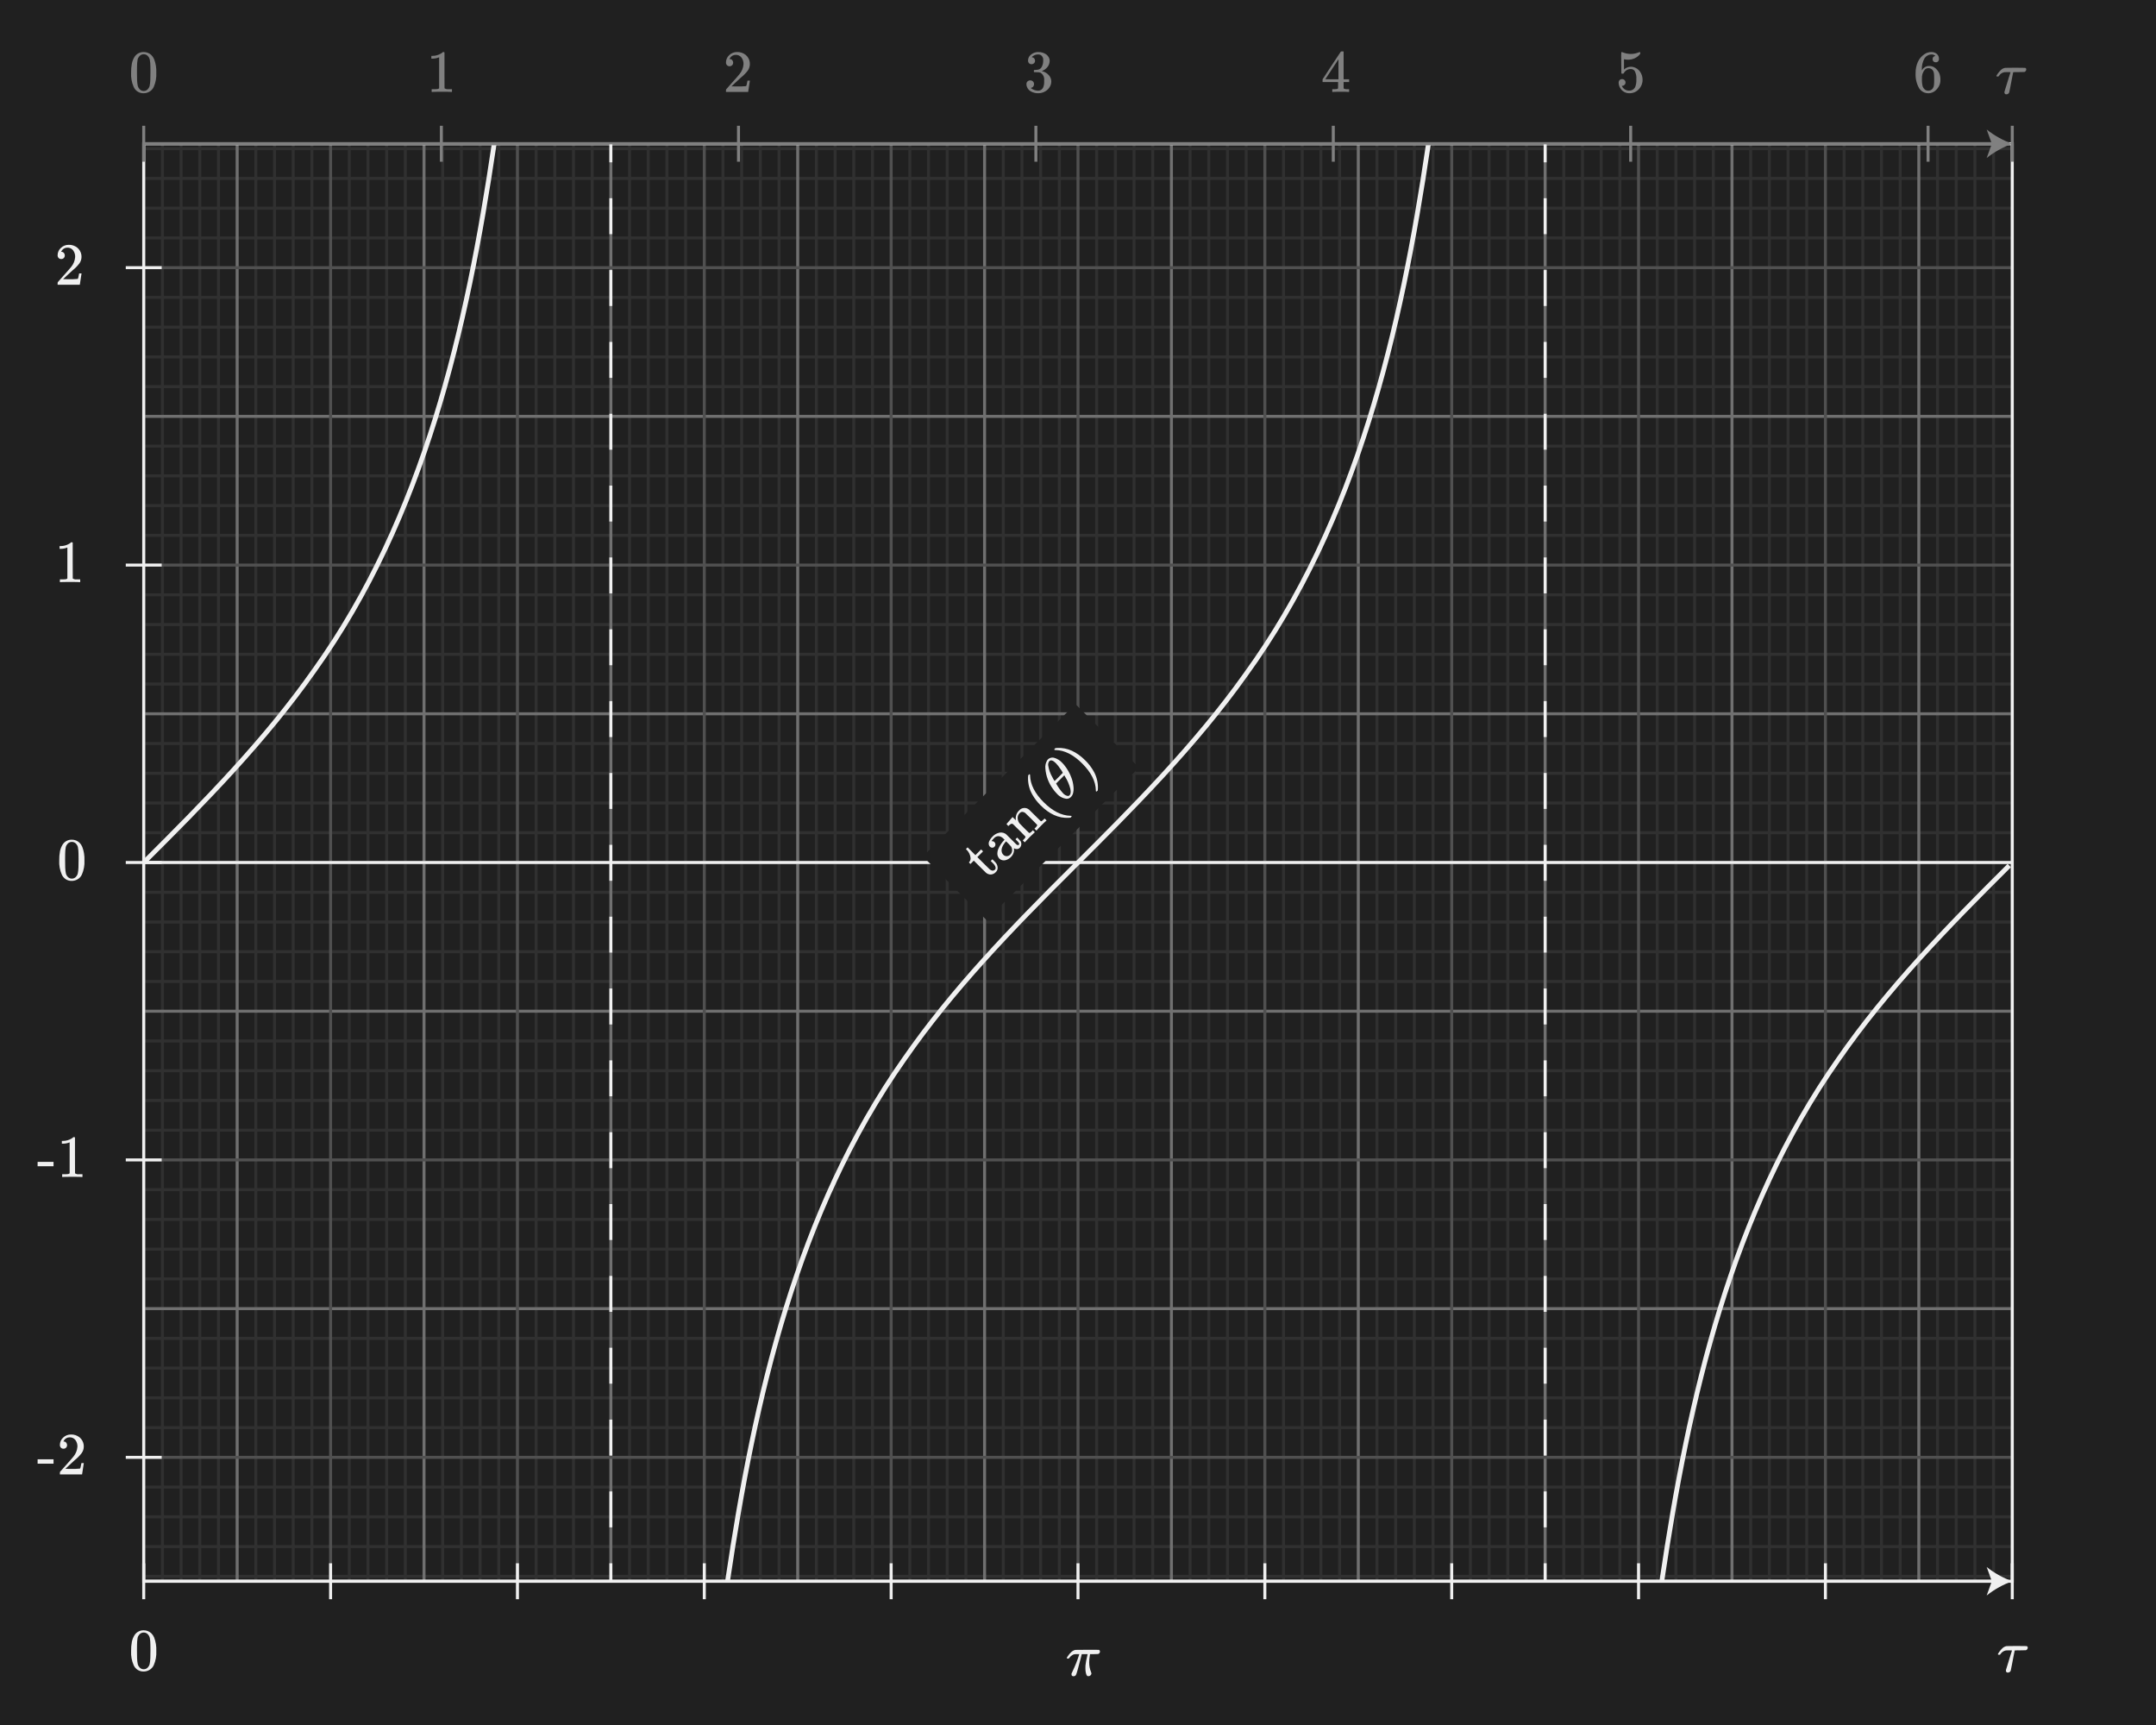 <?xml version="1.0" encoding="UTF-8"?><svg id="Layer_1" xmlns="http://www.w3.org/2000/svg" width="720" height="576" viewBox="0 0 720 576"><defs><style>.cls-1{fill:#f0f0f0;}.cls-2{fill:#202020;}.cls-3{fill:gray;}.cls-4{stroke-width:1.6px;}.cls-4,.cls-5,.cls-6,.cls-7,.cls-8,.cls-9,.cls-10,.cls-11{fill:none;}.cls-4,.cls-5,.cls-7,.cls-11{stroke:#f0f0f0;}.cls-4,.cls-8,.cls-9,.cls-10,.cls-11{stroke-miterlimit:397.251;}.cls-5,.cls-6,.cls-7{stroke-miterlimit:10;}.cls-6{stroke:gray;}.cls-7{stroke-dasharray:0 0 11.995 11.995;}.cls-8{stroke:#707070;}.cls-9{stroke:#505050;}.cls-10{stroke:#303030;}</style></defs><rect class="cls-2" width="720" height="576"/><line class="cls-10" x1="54.24" y1="48" x2="54.24" y2="528"/><line class="cls-10" x1="60.48" y1="48" x2="60.48" y2="528"/><line class="cls-10" x1="66.72" y1="48" x2="66.72" y2="528"/><line class="cls-10" x1="72.96" y1="48" x2="72.96" y2="528"/><line class="cls-10" x1="85.44" y1="48" x2="85.44" y2="528"/><line class="cls-10" x1="91.68" y1="48" x2="91.68" y2="528"/><line class="cls-10" x1="97.92" y1="48" x2="97.92" y2="528"/><line class="cls-10" x1="104.16" y1="48" x2="104.16" y2="528"/><line class="cls-10" x1="116.64" y1="48" x2="116.64" y2="528"/><line class="cls-10" x1="122.88" y1="48" x2="122.88" y2="528"/><line class="cls-10" x1="129.12" y1="48" x2="129.12" y2="528"/><line class="cls-10" x1="135.36" y1="48" x2="135.36" y2="528"/><line class="cls-10" x1="147.84" y1="48" x2="147.84" y2="528"/><line class="cls-10" x1="154.08" y1="48" x2="154.08" y2="528"/><line class="cls-10" x1="160.32" y1="48" x2="160.32" y2="528"/><line class="cls-10" x1="166.56" y1="48" x2="166.56" y2="528"/><line class="cls-10" x1="179.04" y1="48" x2="179.04" y2="528"/><line class="cls-10" x1="185.28" y1="48" x2="185.28" y2="528"/><line class="cls-10" x1="191.52" y1="48" x2="191.52" y2="528"/><line class="cls-10" x1="197.76" y1="48" x2="197.76" y2="528"/><line class="cls-10" x1="210.24" y1="48" x2="210.24" y2="528"/><line class="cls-10" x1="216.48" y1="48" x2="216.48" y2="528"/><line class="cls-10" x1="222.72" y1="48" x2="222.72" y2="528"/><line class="cls-10" x1="228.96" y1="48" x2="228.96" y2="528"/><line class="cls-10" x1="241.44" y1="48" x2="241.44" y2="528"/><line class="cls-10" x1="247.68" y1="48" x2="247.68" y2="528"/><line class="cls-10" x1="253.92" y1="48" x2="253.92" y2="528"/><line class="cls-10" x1="260.16" y1="48" x2="260.16" y2="528"/><line class="cls-10" x1="272.64" y1="48" x2="272.64" y2="528"/><line class="cls-10" x1="278.88" y1="48" x2="278.88" y2="528"/><line class="cls-10" x1="285.12" y1="48" x2="285.12" y2="528"/><line class="cls-10" x1="291.36" y1="48" x2="291.36" y2="528"/><line class="cls-10" x1="303.84" y1="48" x2="303.84" y2="528"/><line class="cls-10" x1="310.08" y1="48" x2="310.08" y2="528"/><line class="cls-10" x1="316.32" y1="48" x2="316.32" y2="528"/><line class="cls-10" x1="322.56" y1="48" x2="322.56" y2="528"/><line class="cls-10" x1="335.04" y1="48" x2="335.04" y2="528"/><line class="cls-10" x1="341.28" y1="48" x2="341.28" y2="528"/><line class="cls-10" x1="347.52" y1="48" x2="347.52" y2="528"/><line class="cls-10" x1="353.76" y1="48" x2="353.76" y2="528"/><line class="cls-10" x1="366.24" y1="48" x2="366.24" y2="528"/><line class="cls-10" x1="372.48" y1="48" x2="372.48" y2="528"/><line class="cls-10" x1="378.72" y1="48" x2="378.72" y2="528"/><line class="cls-10" x1="384.96" y1="48" x2="384.96" y2="528"/><line class="cls-10" x1="397.44" y1="48" x2="397.44" y2="528"/><line class="cls-10" x1="403.68" y1="48" x2="403.68" y2="528"/><line class="cls-10" x1="409.92" y1="48" x2="409.92" y2="528"/><line class="cls-10" x1="416.16" y1="48" x2="416.16" y2="528"/><line class="cls-10" x1="428.64" y1="48" x2="428.64" y2="528"/><line class="cls-10" x1="434.88" y1="48" x2="434.88" y2="528"/><line class="cls-10" x1="441.12" y1="48" x2="441.12" y2="528"/><line class="cls-10" x1="447.36" y1="48" x2="447.36" y2="528"/><line class="cls-10" x1="459.84" y1="48" x2="459.84" y2="528"/><line class="cls-10" x1="466.08" y1="48" x2="466.08" y2="528"/><line class="cls-10" x1="472.32" y1="48" x2="472.32" y2="528"/><line class="cls-10" x1="478.56" y1="48" x2="478.56" y2="528"/><line class="cls-10" x1="491.04" y1="48" x2="491.04" y2="528"/><line class="cls-10" x1="497.28" y1="48" x2="497.28" y2="528"/><line class="cls-10" x1="503.52" y1="48" x2="503.52" y2="528"/><line class="cls-10" x1="509.76" y1="48" x2="509.76" y2="528"/><line class="cls-10" x1="522.24" y1="48" x2="522.24" y2="528"/><line class="cls-10" x1="528.48" y1="48" x2="528.48" y2="528"/><line class="cls-10" x1="534.72" y1="48" x2="534.72" y2="528"/><line class="cls-10" x1="540.96" y1="48" x2="540.96" y2="528"/><line class="cls-10" x1="553.44" y1="48" x2="553.44" y2="528"/><line class="cls-10" x1="559.68" y1="48" x2="559.68" y2="528"/><line class="cls-10" x1="565.92" y1="48" x2="565.92" y2="528"/><line class="cls-10" x1="572.16" y1="48" x2="572.16" y2="528"/><line class="cls-10" x1="584.64" y1="48" x2="584.64" y2="528"/><line class="cls-10" x1="590.88" y1="48" x2="590.88" y2="528"/><line class="cls-10" x1="597.12" y1="48" x2="597.12" y2="528"/><line class="cls-10" x1="603.36" y1="48" x2="603.36" y2="528"/><line class="cls-10" x1="615.84" y1="48" x2="615.84" y2="528"/><line class="cls-10" x1="622.08" y1="48" x2="622.08" y2="528"/><line class="cls-10" x1="628.32" y1="48" x2="628.32" y2="528"/><line class="cls-10" x1="634.56" y1="48" x2="634.56" y2="528"/><line class="cls-10" x1="647.04" y1="48" x2="647.04" y2="528"/><line class="cls-10" x1="653.28" y1="48" x2="653.28" y2="528"/><line class="cls-10" x1="659.52" y1="48" x2="659.52" y2="528"/><line class="cls-10" x1="665.76" y1="48" x2="665.76" y2="528"/><line class="cls-10" x1="48" y1="49.65" x2="672" y2="49.65"/><line class="cls-10" x1="48" y1="59.581" x2="672" y2="59.581"/><line class="cls-10" x1="48" y1="69.512" x2="672" y2="69.512"/><line class="cls-10" x1="48" y1="79.443" x2="672" y2="79.443"/><line class="cls-10" x1="48" y1="99.306" x2="672" y2="99.306"/><line class="cls-10" x1="48" y1="109.237" x2="672" y2="109.237"/><line class="cls-10" x1="48" y1="119.168" x2="672" y2="119.168"/><line class="cls-10" x1="48" y1="129.1" x2="672" y2="129.1"/><line class="cls-10" x1="48" y1="148.962" x2="672" y2="148.962"/><line class="cls-10" x1="48" y1="158.893" x2="672" y2="158.893"/><line class="cls-10" x1="48" y1="168.825" x2="672" y2="168.825"/><line class="cls-10" x1="48" y1="178.756" x2="672" y2="178.756"/><line class="cls-10" x1="48" y1="198.619" x2="672" y2="198.619"/><line class="cls-10" x1="48" y1="208.55" x2="672" y2="208.55"/><line class="cls-10" x1="48" y1="218.481" x2="672" y2="218.481"/><line class="cls-10" x1="48" y1="228.412" x2="672" y2="228.412"/><line class="cls-10" x1="48" y1="248.275" x2="672" y2="248.275"/><line class="cls-10" x1="48" y1="258.206" x2="672" y2="258.206"/><line class="cls-10" x1="48" y1="268.137" x2="672" y2="268.137"/><line class="cls-10" x1="48" y1="278.069" x2="672" y2="278.069"/><line class="cls-10" x1="48" y1="297.931" x2="672" y2="297.931"/><line class="cls-10" x1="48" y1="307.862" x2="672" y2="307.862"/><line class="cls-10" x1="48" y1="317.794" x2="672" y2="317.794"/><line class="cls-10" x1="48" y1="327.725" x2="672" y2="327.725"/><line class="cls-10" x1="48" y1="347.588" x2="672" y2="347.588"/><line class="cls-10" x1="48" y1="357.519" x2="672" y2="357.519"/><line class="cls-10" x1="48" y1="367.45" x2="672" y2="367.45"/><line class="cls-10" x1="48" y1="377.381" x2="672" y2="377.381"/><line class="cls-10" x1="48" y1="397.244" x2="672" y2="397.244"/><line class="cls-10" x1="48" y1="407.175" x2="672" y2="407.175"/><line class="cls-10" x1="48" y1="417.107" x2="672" y2="417.107"/><line class="cls-10" x1="48" y1="427.038" x2="672" y2="427.038"/><line class="cls-10" x1="48" y1="446.9" x2="672" y2="446.9"/><line class="cls-10" x1="48" y1="456.832" x2="672" y2="456.832"/><line class="cls-10" x1="48" y1="466.763" x2="672" y2="466.763"/><line class="cls-10" x1="48" y1="476.694" x2="672" y2="476.694"/><line class="cls-10" x1="48" y1="496.557" x2="672" y2="496.557"/><line class="cls-10" x1="48" y1="506.488" x2="672" y2="506.488"/><line class="cls-10" x1="48" y1="516.419" x2="672" y2="516.419"/><line class="cls-10" x1="48" y1="526.35" x2="672" y2="526.35"/><line class="cls-8" x1="79.2" y1="48" x2="79.2" y2="528"/><line class="cls-8" x1="141.6" y1="48" x2="141.6" y2="528"/><line class="cls-8" x1="204" y1="48" x2="204" y2="528"/><line class="cls-8" x1="266.4" y1="48" x2="266.4" y2="528"/><line class="cls-8" x1="328.8" y1="48" x2="328.8" y2="528"/><line class="cls-8" x1="391.2" y1="48" x2="391.2" y2="528"/><line class="cls-8" x1="453.6" y1="48" x2="453.6" y2="528"/><line class="cls-8" x1="516" y1="48" x2="516" y2="528"/><line class="cls-8" x1="578.4" y1="48" x2="578.4" y2="528"/><line class="cls-8" x1="640.8" y1="48" x2="640.8" y2="528"/><line class="cls-8" x1="48" y1="139.031" x2="672" y2="139.031"/><line class="cls-8" x1="48" y1="238.344" x2="672" y2="238.344"/><line class="cls-8" x1="48" y1="337.656" x2="672" y2="337.656"/><line class="cls-8" x1="48" y1="436.969" x2="672" y2="436.969"/><line class="cls-9" x1="48" y1="48" x2="48" y2="528"/><line class="cls-9" x1="110.4" y1="48" x2="110.4" y2="528"/><line class="cls-9" x1="172.8" y1="48" x2="172.8" y2="528"/><line class="cls-9" x1="235.2" y1="48" x2="235.2" y2="528"/><line class="cls-9" x1="297.6" y1="48" x2="297.6" y2="528"/><line class="cls-9" x1="360" y1="48" x2="360" y2="528"/><line class="cls-9" x1="422.4" y1="48" x2="422.4" y2="528"/><line class="cls-9" x1="484.8" y1="48" x2="484.8" y2="528"/><line class="cls-9" x1="547.2" y1="48" x2="547.2" y2="528"/><line class="cls-9" x1="609.6" y1="48" x2="609.6" y2="528"/><line class="cls-9" x1="672" y1="48" x2="672" y2="528"/><line class="cls-9" x1="48" y1="89.375" x2="672" y2="89.375"/><line class="cls-9" x1="48" y1="188.687" x2="672" y2="188.687"/><line class="cls-9" x1="48" y1="288" x2="672" y2="288"/><line class="cls-9" x1="48" y1="387.313" x2="672" y2="387.313"/><line class="cls-9" x1="48" y1="486.625" x2="672" y2="486.625"/><line class="cls-11" x1="48" y1="288" x2="672" y2="288"/><path class="cls-4" d="m555,527.762c8.991-60.766,23.049-123.143,59-174.122,16.403-23.684,36.639-44.369,57-64.633"/><path class="cls-4" d="m243,527.762c8.99-60.764,23.05-123.143,59-174.121,16.135-23.293,35.975-43.697,56-63.633,20.533-20.456,41.157-41.107,58-64.797,37.354-51.464,51.874-115.062,61-176.958"/><path class="cls-4" d="m48,288h0c20.28-20.19,40.513-40.716,57-64.206,36.653-51.229,50.939-114.216,60-175.552"/><rect class="cls-11" x="48" y="48" width="624" height="480"/><path class="cls-1" d="m44.92,546c.667-1.038,1.827-1.652,3.06-1.62.951-.009,1.868.349,2.561,1,.39.39.702.852.919,1.359.554,1.454.807,3.005.741,4.56.086,1.625-.208,3.249-.861,4.74-.333.734-.913,1.329-1.639,1.68-.525.273-1.108.417-1.7.421-1.445.056-2.776-.777-3.359-2.1-.653-1.491-.947-3.115-.86-4.74-.018-1.029.066-2.057.25-3.069.16-.791.46-1.547.888-2.231Zm4.5-.24c-.355-.413-.875-.647-1.42-.64-.55-.005-1.075.228-1.44.64-.297.313-.504.7-.6,1.12-.136.752-.203,1.516-.2,2.28,0,.08-.003.34-.01.78-.006.44-.01.806-.01,1.1,0,1.28.013,2.173.04,2.68.02.676.1,1.349.24,2.01.102.398.309.761.6,1.05.348.395.854.615,1.38.6.52.012,1.018-.208,1.36-.6.292-.289.499-.652.6-1.05.139-.662.22-1.334.24-2.01.027-.506.041-1.399.04-2.68,0-.293-.003-.66-.01-1.1-.006-.44-.01-.7-.01-.78.004-.765-.063-1.528-.2-2.28-.096-.421-.304-.808-.6-1.121h0Z"/><path class="cls-1" d="m667.61,552.555c-.279,0-.42-.066-.42-.2v-.02c.012-.01.019-.024.02-.04.195-.366.426-.711.691-1.03.27-.359.575-.69.909-.99.372-.316.82-.529,1.3-.62.08-.026,1.201-.039,3.362-.04,2.133,0,3.233.013,3.3.04.252.05.426.284.4.54-.006.189-.073.372-.19.52-.106.158-.266.272-.45.32-.08.027-.72.041-1.921.04-.6-.022-1.201-.009-1.8.04-.014.013-.124.56-.33,1.64-.206,1.08-.416,2.18-.631,3.3-.213,1.12-.333,1.713-.359,1.78-.065.198-.196.367-.37.48-.168.116-.366.178-.57.18-.319.046-.614-.175-.66-.494-.008-.055-.008-.111,0-.166v-.2l1-3.239c.147-.481.311-1.014.49-1.6s.316-1.012.41-1.279l.12-.42c-.306-.025-.613-.032-.92-.02-.655,0-1.014.006-1.08.02-.769.128-1.446.579-1.86,1.239-.039.074-.093.139-.16.19-.091.026-.186.036-.281.029Z"/><line class="cls-5" x1="110.4" y1="522" x2="110.4" y2="534"/><line class="cls-5" x1="172.8" y1="522" x2="172.8" y2="534"/><line class="cls-5" x1="235.2" y1="522" x2="235.2" y2="534"/><line class="cls-5" x1="297.6" y1="522" x2="297.6" y2="534"/><line class="cls-5" x1="360" y1="522" x2="360" y2="534"/><line class="cls-5" x1="422.4" y1="522" x2="422.4" y2="534"/><line class="cls-5" x1="484.8" y1="522" x2="484.8" y2="534"/><line class="cls-5" x1="547.2" y1="522" x2="547.2" y2="534"/><line class="cls-5" x1="609.6" y1="522" x2="609.6" y2="534"/><line class="cls-5" x1="672" y1="522" x2="672" y2="534"/><line class="cls-5" x1="48" y1="522" x2="48" y2="534"/><line class="cls-11" x1="665.965" y1="528" x2="48" y2="528"/><path class="cls-1" d="m672,528c-3.088-1.111-5.975-2.717-8.547-4.756l1.72,4.756-1.72,4.755c2.571-2.039,5.458-3.645,8.547-4.755Z"/><path class="cls-3" d="m44.92,18.994c.667-1.037,1.827-1.651,3.06-1.62.95-.008,1.867.35,2.561,1,.39.391.702.852.919,1.36.554,1.454.807,3.005.741,4.56.086,1.626-.208,3.249-.861,4.74-.333.734-.913,1.329-1.639,1.68-.525.273-1.108.417-1.7.421-1.445.056-2.776-.777-3.359-2.1-.653-1.491-.947-3.115-.86-4.74-.018-1.029.066-2.057.25-3.069.16-.791.461-1.547.888-2.232Zm4.5-.24c-.356-.412-.876-.646-1.42-.639-.55-.005-1.075.228-1.44.639-.297.313-.504.7-.6,1.121-.136.752-.203,1.515-.2,2.28,0,.08-.003.34-.01.78-.006.44-.01.806-.01,1.1,0,1.28.013,2.173.04,2.68.02.676.1,1.349.24,2.01.102.398.309.761.6,1.05.348.395.854.615,1.38.6.52.012,1.018-.208,1.36-.6.292-.289.499-.652.6-1.05.139-.662.22-1.334.24-2.01.027-.506.041-1.399.04-2.68,0-.293-.003-.659-.01-1.1-.006-.44-.01-.7-.01-.78.004-.765-.063-1.528-.2-2.28-.096-.421-.304-.808-.6-1.121h0Z"/><path class="cls-1" d="m26.56,194.382c-.227-.04-1.287-.06-3.18-.06-1.867,0-2.913.02-3.14.06h-.24v-.92h.52c.501.014,1.002-.007,1.5-.06.175-.045.339-.127.48-.24v-10.34c-.056.011-.111.031-.16.06-.658.249-1.356.378-2.06.38h-.38v-.92h.38c.984-.002,1.95-.264,2.8-.76.227-.124.436-.279.62-.46.026-.04.106-.06.24-.06.124-.003.245.04.34.12v5.981l.02,6c.384.251.845.357,1.3.3h1.18v.92h-.22Z"/><path class="cls-1" d="m20.92,282c.667-1.038,1.827-1.652,3.06-1.62.95-.009,1.867.349,2.56,1,.39.391.702.852.92,1.359.554,1.454.806,3.005.74,4.56.087,1.625-.208,3.249-.86,4.74-.334.734-.914,1.329-1.64,1.68-.525.273-1.108.417-1.7.421-1.445.056-2.777-.777-3.359-2.1-.653-1.491-.948-3.115-.86-4.74-.019-1.029.065-2.057.25-3.069.16-.791.461-1.547.889-2.231Zm4.5-.24c-.355-.413-.875-.647-1.42-.64-.55-.005-1.075.228-1.44.64-.297.313-.504.7-.6,1.12-.137.752-.204,1.515-.2,2.28,0,.079,0,.34-.01.78s-.01.806-.01,1.1c0,1.28.013,2.173.04,2.68.02.676.1,1.349.24,2.01.101.398.309.761.6,1.05.348.395.854.615,1.38.6.52.012,1.018-.208,1.36-.6.291-.289.498-.652.6-1.05.139-.662.219-1.334.24-2.01.026-.506.039-1.399.04-2.68,0-.293,0-.66-.01-1.1s-.01-.7-.01-.78c.003-.764-.064-1.528-.2-2.28-.097-.42-.304-.807-.6-1.121h0Z"/><path class="cls-1" d="m12.561,389.427v-1.46h5.32v1.46h-5.32Z"/><path class="cls-1" d="m27.32,393.007c-.226-.04-1.286-.06-3.18-.06-1.867,0-2.913.02-3.14.06h-.24v-.92h.52c.501.014,1.002-.007,1.5-.06.175-.045.339-.127.48-.24v-10.34c-.056.011-.111.031-.16.06-.658.249-1.356.378-2.06.38h-.38v-.92h.38c.984-.001,1.95-.264,2.8-.76.227-.124.436-.278.62-.46.026-.04.106-.06.24-.06.124-.004.246.039.34.12v5.98l.02,6c.384.252.845.358,1.3.3h1.18v.92h-.22Z"/><path class="cls-3" d="m150.712,30.7c-.227-.04-1.287-.06-3.18-.06-1.867,0-2.913.02-3.14.06h-.24v-.92h.52c.501.013,1.002-.007,1.5-.061.175-.045.339-.126.48-.239v-10.345c-.057.01-.111.03-.16.06-.658.249-1.356.378-2.06.38h-.38v-.92h.38c.984-.002,1.95-.264,2.8-.76.227-.124.436-.279.62-.46.026-.04.107-.06.24-.06.124-.004.246.039.34.12v5.98l.02,6c.384.251.845.357,1.3.3h1.181v.92l-.221.005Z"/><path class="cls-3" d="m243.64,22.115c-.332.017-.655-.115-.88-.36-.215-.242-.329-.557-.32-.88-.008-.942.389-1.841,1.09-2.47.699-.676,1.638-1.047,2.61-1.03,1.03-.039,2.041.291,2.85.93.748.61,1.244,1.476,1.391,2.43.025.219.038.439.04.66-.003.782-.247,1.543-.7,2.18-.657.856-1.416,1.628-2.26,2.3-.481.414-1.148,1.027-2,1.84l-1.181,1.12,1.52.021c1.114.045,2.23.012,3.34-.1.053-.012.12-.152.2-.42.118-.448.211-.901.28-1.359v-.061h.8v.061l-.561,3.66v.06h-7.42v-.38c-.013-.154,0-.31.04-.46.014-.014.574-.647,1.681-1.9,1.453-1.614,2.386-2.681,2.8-3.2.79-.943,1.259-2.113,1.34-3.34.027-.794-.216-1.573-.69-2.21-.459-.594-1.18-.926-1.93-.89-.765-.005-1.478.389-1.88,1.04-.028.053-.068.127-.12.22-.026.037-.047.077-.06.12,0,.014.032.02.1.02.311-.01.609.123.81.36.203.232.314.531.31.84.006.316-.112.621-.33.85-.227.235-.544.362-.87.348Z"/><path class="cls-3" d="m344.479,21.435c-.32.016-.63-.108-.851-.34-.213-.243-.324-.558-.31-.881-.009-.741.323-1.444.9-1.909.585-.507,1.311-.824,2.08-.91h.3c.466,0,.76.007.88.02.465.075.916.216,1.34.42.803.352,1.41,1.04,1.66,1.88.045.176.066.358.06.54.007.766-.25,1.512-.729,2.11-.471.608-1.106,1.07-1.83,1.33-.067.027-.067.047,0,.06.065.026.132.046.2.06.795.216,1.51.657,2.06,1.27.54.57.84,1.325.84,2.11,0,.549-.131,1.09-.38,1.58-.344.706-.891,1.295-1.57,1.69-.731.448-1.573.681-2.43.671-.815.015-1.62-.178-2.34-.561-.628-.315-1.118-.848-1.38-1.5-.14-.307-.208-.642-.2-.98-.012-.342.122-.673.37-.91.513-.471,1.302-.467,1.81.01.239.238.369.563.36.9.006.288-.086.57-.26.8-.173.226-.421.382-.7.44l-.141.04c.691.589,1.573.909,2.481.9.716.011,1.369-.407,1.66-1.061.264-.639.38-1.33.34-2.02v-.4c.125-1.027-.38-2.029-1.28-2.54-.398-.106-.809-.153-1.22-.14l-.84-.02-.061-.04c-.036-.103-.05-.212-.04-.32-.014-.104.007-.209.06-.3.025-.031.061-.053.1-.06.389-.001.777-.035,1.16-.1.586-.079,1.092-.453,1.34-.99.322-.649.48-1.366.46-2.09.088-.663-.178-1.323-.7-1.74-.278-.186-.606-.283-.94-.279-.629-.012-1.246.177-1.76.539-.066.036-.126.08-.181.131-.059.051-.112.108-.159.17l-.06.08c.04.012.087.026.14.04.267.027.511.165.671.38.178.22.273.496.27.779.006.304-.113.597-.33.811-.226.222-.533.341-.85.33Z"/><path class="cls-3" d="m450.361,30.7c-.188-.04-1.048-.06-2.58-.06-1.6,0-2.494.02-2.681.06h-.18v-.92h.62c.356.01.712-.023,1.06-.1.106-.027.194-.101.24-.2.013-.027.02-.387.02-1.08v-1h-5.18v-.92l3.021-4.62c2.039-3.094,3.072-4.647,3.1-4.66.136-.042.279-.055.42-.04h.36l.12.12v9.2h1.839v.92h-1.84v1.02c0,.546.003.866.01.96.005.091.045.177.11.24.363.14.753.194,1.14.16h.58v.92h-.179Zm-3.381-4.22v-6.686l-4.38,6.66,2.18.021,2.2.005Z"/><path class="cls-3" d="m541.7,26.414c.304-.007.597.113.81.33.22.219.339.52.33.83.005.297-.119.581-.34.78-.201.203-.474.318-.76.32h-.14l.06.1c.203.432.521.798.92,1.06.432.286.942.433,1.46.42.86.051,1.666-.423,2.04-1.2.308-.816.438-1.689.38-2.56.093-.959-.094-1.925-.54-2.78-.295-.414-.772-.659-1.28-.659-.981-.034-1.897.493-2.359,1.359-.032.07-.084.13-.15.17-.094.026-.192.036-.29.03-.227,0-.354-.04-.38-.12-.027-.053-.041-1.219-.04-3.5,0-.4-.003-.873-.01-1.42-.007-.547-.011-.893-.011-1.04,0-.746.04-1.119.12-1.12.02-.024.049-.038.08-.04l.36.12c.845.343,1.748.519,2.66.52.936.003,1.862-.188,2.72-.56.08-.045.169-.073.26-.08.107,0,.16.12.16.36v.266c-.989,1.251-2.506,1.968-4.1,1.94-.377.004-.753-.036-1.12-.12l-.2-.04v3.439c.847-.79,2.036-1.098,3.16-.819.89.225,1.668.765,2.19,1.52.572.805.87,1.773.85,2.761.016,1.175-.442,2.306-1.27,3.14-.809.864-1.947,1.344-3.13,1.32-.773.022-1.53-.225-2.14-.7-.264-.171-.489-.396-.66-.66-.414-.511-.677-1.128-.76-1.78,0-.04,0-.1-.011-.19s-.01-.15-.01-.19c-.018-.325.098-.643.32-.88.217-.218.514-.336.821-.327Z"/><path class="cls-3" d="m646.336,18.675c-.338-.313-.779-.491-1.24-.5-.928-.003-1.8.445-2.34,1.2-.717,1.22-1.045,2.629-.94,4.04l.02.08.16-.26c.477-.762,1.32-1.218,2.219-1.2.564-.011,1.121.119,1.621.38.359.22.682.494.959.811.31.34.573.72.781,1.13.286.678.43,1.408.424,2.144v.36c.002.289-.031.578-.1.859-.191.844-.622,1.615-1.24,2.221-.509.562-1.18.953-1.92,1.12-.263.058-.531.085-.8.08-.228.002-.456-.018-.68-.061-.976-.179-1.832-.759-2.359-1.6-.861-1.535-1.271-3.282-1.181-5.04-.029-1.301.231-2.592.761-3.78.457-1.022,1.192-1.895,2.12-2.52.68-.494,1.499-.76,2.34-.76.679-.032,1.345.189,1.87.62.481.431.742,1.055.71,1.7.013.295-.091.582-.29.8-.203.204-.483.313-.771.3-.284.014-.561-.087-.769-.28-.202-.208-.307-.491-.29-.78-.039-.544.37-1.017.914-1.057,0,0,0,0,.001,0l.02-.007Zm-.881,4.8c-.334-.46-.871-.729-1.439-.72-.446-.018-.88.148-1.2.46-.732.882-1.084,2.018-.98,3.16-.041.827.04,1.656.24,2.459.13.396.365.749.68,1.021.314.278.721.428,1.14.42.616.032,1.205-.255,1.559-.76.207-.297.338-.64.381-1,.062-.558.089-1.12.08-1.681v-.64c.01-.574-.017-1.149-.08-1.72-.043-.36-.174-.703-.381-1h0Z"/><path class="cls-3" d="m667.11,25.555c-.279,0-.42-.066-.42-.2v-.02c.012-.01.019-.024.02-.04.195-.366.426-.711.691-1.03.27-.359.575-.69.909-.99.372-.316.82-.529,1.3-.62.08-.026,1.201-.039,3.362-.04,2.133,0,3.233.013,3.3.04.252.05.426.284.4.54-.006.189-.073.372-.19.52-.106.158-.266.272-.45.32-.08.027-.72.041-1.921.04-.6-.022-1.201-.009-1.8.04-.014.013-.124.56-.33,1.64-.206,1.08-.416,2.18-.631,3.3-.213,1.12-.333,1.713-.359,1.779-.065.197-.196.367-.37.48-.168.116-.366.178-.57.18-.319.046-.614-.175-.66-.494-.008-.055-.008-.111,0-.166v-.2l1-3.239c.147-.481.311-1.015.49-1.6.179-.585.316-1.012.41-1.279l.12-.42c-.306-.025-.613-.032-.92-.02-.655,0-1.014.006-1.08.02-.769.128-1.446.579-1.86,1.239-.039.074-.093.139-.16.19-.091.027-.186.037-.281.03Z"/><line class="cls-6" x1="48" y1="42" x2="48" y2="54"/><line class="cls-6" x1="147.392" y1="42" x2="147.392" y2="54"/><line class="cls-6" x1="246.625" y1="42" x2="246.625" y2="54"/><line class="cls-6" x1="345.938" y1="42" x2="345.938" y2="54"/><line class="cls-6" x1="445.251" y1="42" x2="445.251" y2="54"/><line class="cls-6" x1="544.563" y1="42" x2="544.563" y2="54"/><line class="cls-6" x1="643.876" y1="42" x2="643.876" y2="54"/><line class="cls-6" x1="672" y1="42" x2="672" y2="54"/><line class="cls-6" x1="48" y1="48" x2="665.965" y2="48"/><path class="cls-3" d="m672,48c-3.088,1.111-5.975,2.717-8.547,4.756l1.72-4.756-1.72-4.755c2.572,2.039,5.458,3.645,8.547,4.755Z"/><line class="cls-11" x1="42" y1="188.687" x2="54" y2="188.687"/><line class="cls-11" x1="42" y1="288" x2="54" y2="288"/><line class="cls-11" x1="42" y1="387.313" x2="54" y2="387.313"/><path class="cls-1" d="m12.561,488.74v-1.46h5.32v1.46h-5.32Z"/><path class="cls-1" d="m21.2,483.74c-.332.017-.655-.115-.88-.36-.215-.242-.329-.557-.32-.88-.008-.942.389-1.841,1.09-2.47.699-.676,1.638-1.046,2.61-1.03,1.031-.039,2.041.291,2.85.931.748.61,1.243,1.476,1.391,2.43.025.219.038.439.04.66-.003.781-.247,1.543-.7,2.18-.657.856-1.416,1.628-2.26,2.3-.481.414-1.148,1.027-2,1.84l-1.181,1.12,1.52.02c1.114.045,2.23.011,3.34-.1.053-.013.12-.152.2-.42.118-.448.211-.901.28-1.359v-.061h.8v.06l-.56,3.66v.06h-7.42v-.38c-.013-.154,0-.31.04-.46.014-.014.574-.647,1.681-1.9,1.453-1.613,2.387-2.68,2.8-3.2.789-.943,1.258-2.113,1.34-3.34.027-.794-.216-1.573-.69-2.21-.46-.593-1.18-.925-1.93-.89-.765-.005-1.478.389-1.88,1.04-.028.054-.068.127-.12.22-.026.037-.046.077-.06.12,0,.014.032.02.1.02.311-.011.609.122.81.359.204.232.314.531.31.84.006.316-.112.622-.33.851-.226.236-.544.364-.871.349Z"/><line class="cls-11" x1="42" y1="486.625" x2="54" y2="486.625"/><path class="cls-1" d="m20.441,86.489c-.333.017-.656-.115-.881-.36-.214-.242-.328-.557-.32-.88-.008-.942.389-1.841,1.09-2.47.699-.676,1.638-1.046,2.61-1.03,1.03-.038,2.041.292,2.85.931.748.61,1.243,1.476,1.39,2.43.026.219.039.439.04.66-.002.782-.247,1.543-.7,2.18-.656.856-1.415,1.629-2.26,2.3-.479.414-1.146,1.027-2,1.84l-1.18,1.12,1.52.02c1.115.045,2.231.012,3.341-.1.053-.012.119-.152.2-.42.119-.447.212-.901.28-1.359v-.061h.8v.061l-.56,3.66v.06h-7.421v-.38c-.014-.154,0-.31.04-.46l1.68-1.9c1.453-1.614,2.386-2.681,2.8-3.2.79-.943,1.259-2.113,1.34-3.34.027-.794-.216-1.573-.69-2.21-.459-.594-1.18-.926-1.93-.89-.765-.005-1.478.389-1.88,1.04-.027.053-.067.126-.12.22-.025.037-.045.077-.06.12,0,.013.034.02.1.02.311-.01.609.122.81.36.203.232.314.531.31.84.006.316-.112.621-.33.85-.226.235-.543.362-.869.348Z"/><line class="cls-11" x1="42" y1="89.374" x2="54" y2="89.374"/><line class="cls-5" x1="204" y1="528" x2="204" y2="522"/><line class="cls-7" x1="204" y1="510.005" x2="204" y2="60.2"/><line class="cls-5" x1="204" y1="54.203" x2="204" y2="48.203"/><line class="cls-5" x1="516" y1="528" x2="516" y2="522"/><line class="cls-7" x1="516" y1="510.005" x2="516" y2="60.2"/><line class="cls-5" x1="516" y1="54.203" x2="516" y2="48.203"/><rect class="cls-2" x="308.28" y="256.137" width="72" height="30" transform="translate(-90.886 322.857) rotate(-45)"/><path class="cls-1" d="m322.78,283.72l-.213-.212.567-.566,2.6,2.6,1.91-1.908.65.65-1.909,1.909,2.037,2.036c1.187,1.169,1.861,1.829,2.021,1.98.157.149.339.268.538.354.397.249.913.19,1.245-.141.415-.415.335-1.004-.241-1.768-.065-.084-.278-.306-.635-.664l-.5-.5.567-.566.5.5c.323.301.612.636.862,1,.262.437.397.939.389,1.449-.025.511-.251.992-.629,1.337-.422.467-1.007.753-1.634.8-.612.013-1.205-.207-1.661-.615-.076-.056-.778-.749-2.107-2.08l-1.938-1.937-1.117,1.117-.523-.522.127-.128c.318-.372.476-.856.439-1.344-.1-1.058-.578-2.045-1.345-2.781Z"/><path class="cls-1" d="m332.417,281.974c.008.29-.108.57-.318.771-.198.208-.476.322-.763.311-.283-.006-.553-.123-.75-.326-.151-.163-.267-.355-.339-.565-.127-.445-.076-.922.141-1.33.279-.583.663-1.11,1.132-1.555.555-.583,1.263-.997,2.043-1.195.669-.182,1.382-.109,2,.205.192.095.369.219.523.368.17.16.712.697,1.627,1.612s1.457,1.452,1.627,1.612c.122.127.271.224.437.283.162.08.357.046.482-.085.123-.124.151-.313.07-.467-.177-.327-.411-.62-.692-.863l-.51-.508.566-.566.551.552c.225.219.433.456.622.707.179.346.246.738.192,1.124-.055.407-.247.783-.544,1.067-.233.234-.547.371-.877.382-.341.022-.68-.057-.977-.226l-.057-.056c0,.056.008.177.022.36s.021.314.021.389c-.067.832-.434,1.611-1.033,2.192-.45.464-1.009.808-1.626,1-.52.183-1.09.168-1.6-.042-.243-.096-.465-.241-.652-.424-.454-.473-.694-1.113-.664-1.768.005-.461.097-.917.269-1.344.458-1.105,1.115-2.116,1.937-2.984l.2-.2-.31-.311c-.228-.25-.496-.46-.793-.622-.78-.453-1.77-.3-2.376.368-.632.631-.91.984-.834,1.06.344-.067.698.051.933.311.207.2.322.476.32.763Zm4.377-.248c-.546-.546-.824-.815-.834-.806-.025.024-.044.053-.057.085-1.207,1.377-1.649,2.584-1.328,3.62.089.301.255.574.481.792.297.312.714.482,1.144.467.439-.007.858-.19,1.16-.509.362-.345.585-.81.629-1.308.048-.475-.057-.954-.3-1.365-.279-.342-.578-.668-.895-.976Z"/><path class="cls-1" d="m343.653,278.12c.208.057.496-.098.864-.467l.2-.2.226-.227.651.651-.113.113c-1.112.999-2.169,2.056-3.168,3.168l-.114.113-.65-.65.226-.227.2-.2c.368-.367.522-.655.466-.863l-.113-.112-.328-.319c-.132-.131-.278-.283-.439-.452s-.341-.356-.543-.559l-.588-.587c-.292-.292-.608-.603-.948-.933s-.618-.604-.834-.821l-.326-.325c-.154-.137-.362-.194-.564-.155-.281.119-.536.292-.75.509l-.255.254-.325-.325c-.217-.217-.317-.335-.3-.354l.127-.155c.085-.103.21-.247.375-.432s.328-.367.488-.544c.151-.169.309-.351.474-.544s.29-.342.375-.446.132-.16.141-.17l.043-.042.565.565c.171.188.356.363.553.524v-.028c-.23-1.197.177-2.428,1.075-3.253.826-.989,2.297-1.121,3.286-.295.037.031.072.062.107.095.075.057.735.707,1.98,1.951,1.207,1.207,1.824,1.815,1.853,1.825.106.038.223.033.325-.014.26-.2.506-.417.736-.651l.226-.226.651.65-.113.113c-.571.483-1.114.998-1.627,1.542-.544.513-1.058,1.055-1.541,1.626l-.114.113-.65-.65.226-.226.114-.113c.499-.5.673-.825.522-.976-.009-.028-.655-.683-1.937-1.966-1.283-1.263-1.967-1.928-2.05-1.994-.284-.208-.625-.326-.977-.339-.341.039-.654.205-.877.466-.423.423-.653,1.002-.635,1.6.002.667.237,1.312.664,1.824.009.01.1.1.261.262s.372.377.622.636.489.5.715.729c.141.142.289.29.446.446s.3.292.423.409.241.227.34.326l.248.248.085.082Z"/><path class="cls-1" d="m357.824,272.463c.085.085.042.212-.128.382l-.183.184-.735.056c-3.244.151-6.337-1.244-9.278-4.186-1.076-1.054-2-2.253-2.743-3.563-1.002-1.734-1.502-3.712-1.443-5.714.009-.122.021-.261.036-.417.015-.156.022-.262.021-.318l.184-.184c.113-.113.2-.169.255-.169.046-.004.092.011.127.042.038.037.056.16.056.367.085,3.008,1.598,5.983,4.539,8.924,2.941,2.941,5.916,4.455,8.924,4.54.125-.017.253.002.368.056Z"/><path class="cls-1" d="m349.763,253.8c.009-.009.045-.049.105-.12s.115-.13.163-.177c.514-.452,1.21-.637,1.881-.5,1.091.287,2.074.887,2.829,1.725.205.201.399.414.58.637,1.108,1.337,1.97,2.861,2.545,4.5.336.927.547,1.895.629,2.878.086.781.018,1.571-.2,2.326-.119.356-.311.684-.564.962l-.1.1c-.381.401-.918.618-1.471.594-1.28-.156-2.453-.793-3.281-1.782-.477-.482-.908-1.007-1.287-1.57-1.444-1.977-2.306-4.319-2.489-6.76-.113-.986.12-1.98.66-2.813Zm2.856,1.047c-.962-.962-1.693-1.193-2.192-.693-.346.444-.476,1.019-.354,1.569.212,1.322.668,2.593,1.344,3.748.216.464.472.909.764,1.33.47-.453.932-.906,1.386-1.358l1.358-1.386c-.23-.483-.515-.939-.849-1.358-.429-.661-.916-1.283-1.457-1.856v.004Zm2.984,4.341l-.17-.31-2.756,2.756.084.114c.611,1.096,1.341,2.12,2.177,3.055.421.519,1.013.87,1.67.99.219.008.431-.08.58-.241.376-.377.465-1.08.268-2.107-.383-1.512-1.01-2.951-1.856-4.261l.003.004Z"/><path class="cls-1" d="m352.1,250.189l.043-.07.14-.142.17-.169.736-.057c3.243-.15,6.335,1.245,9.276,4.186,1.074,1.048,1.993,2.243,2.73,3.55,1.009,1.736,1.513,3.72,1.457,5.727-.009.123-.021.262-.035.417s-.021.262-.021.319l-.17.169c-.069.08-.153.146-.248.192-.052.013-.115-.017-.192-.093,0-.018-.007-.132-.027-.339-.057-2.98-1.566-5.95-4.525-8.91-2.959-2.96-5.929-4.468-8.91-4.525-.208-.019-.321-.028-.339-.028-.069-.054-.101-.141-.085-.227Z"/><path class="cls-1" d="m364.494,558.756c0,.228-.097.44-.29.641-.193.199-.43.3-.71.3-.2,0-.337-.027-.41-.08-.073-.054-.149-.16-.229-.32-.254-.586-.38-1.326-.38-2.22,0-.48.006-.8.02-.96.093-.92.3-2.033.62-3.34.066-.267.1-.413.1-.44h-1.96l-.02.08c0,.014-.014.07-.04.17-.027.101-.063.247-.11.44s-.09.37-.13.529c-.88,3.428-1.406,5.294-1.58,5.601-.16.373-.446.56-.859.56-.308,0-.521-.113-.641-.34-.026-.066-.04-.173-.04-.32v-.22l.261-.56c1-2.106,1.727-3.927,2.18-5.46l.16-.48h-.641c-.533,0-.903.021-1.109.061-.207.04-.457.166-.75.38-.32.2-.601.474-.84.819-.067.107-.12.17-.16.19-.04.02-.141.03-.301.03-.213,0-.34-.047-.38-.141-.013-.066.054-.22.2-.46.92-1.399,1.82-2.166,2.7-2.3.093-.026,1.593-.04,4.5-.04,2.133,0,3.227.007,3.28.021.267.093.399.279.399.56,0,.413-.213.693-.64.84-.08.027-.54.04-1.38.04h-1.28l-.06.34c-.16.96-.24,1.754-.24,2.38,0,1.188.206,2.261.62,3.221.093.239.14.399.14.479Z"/></svg>